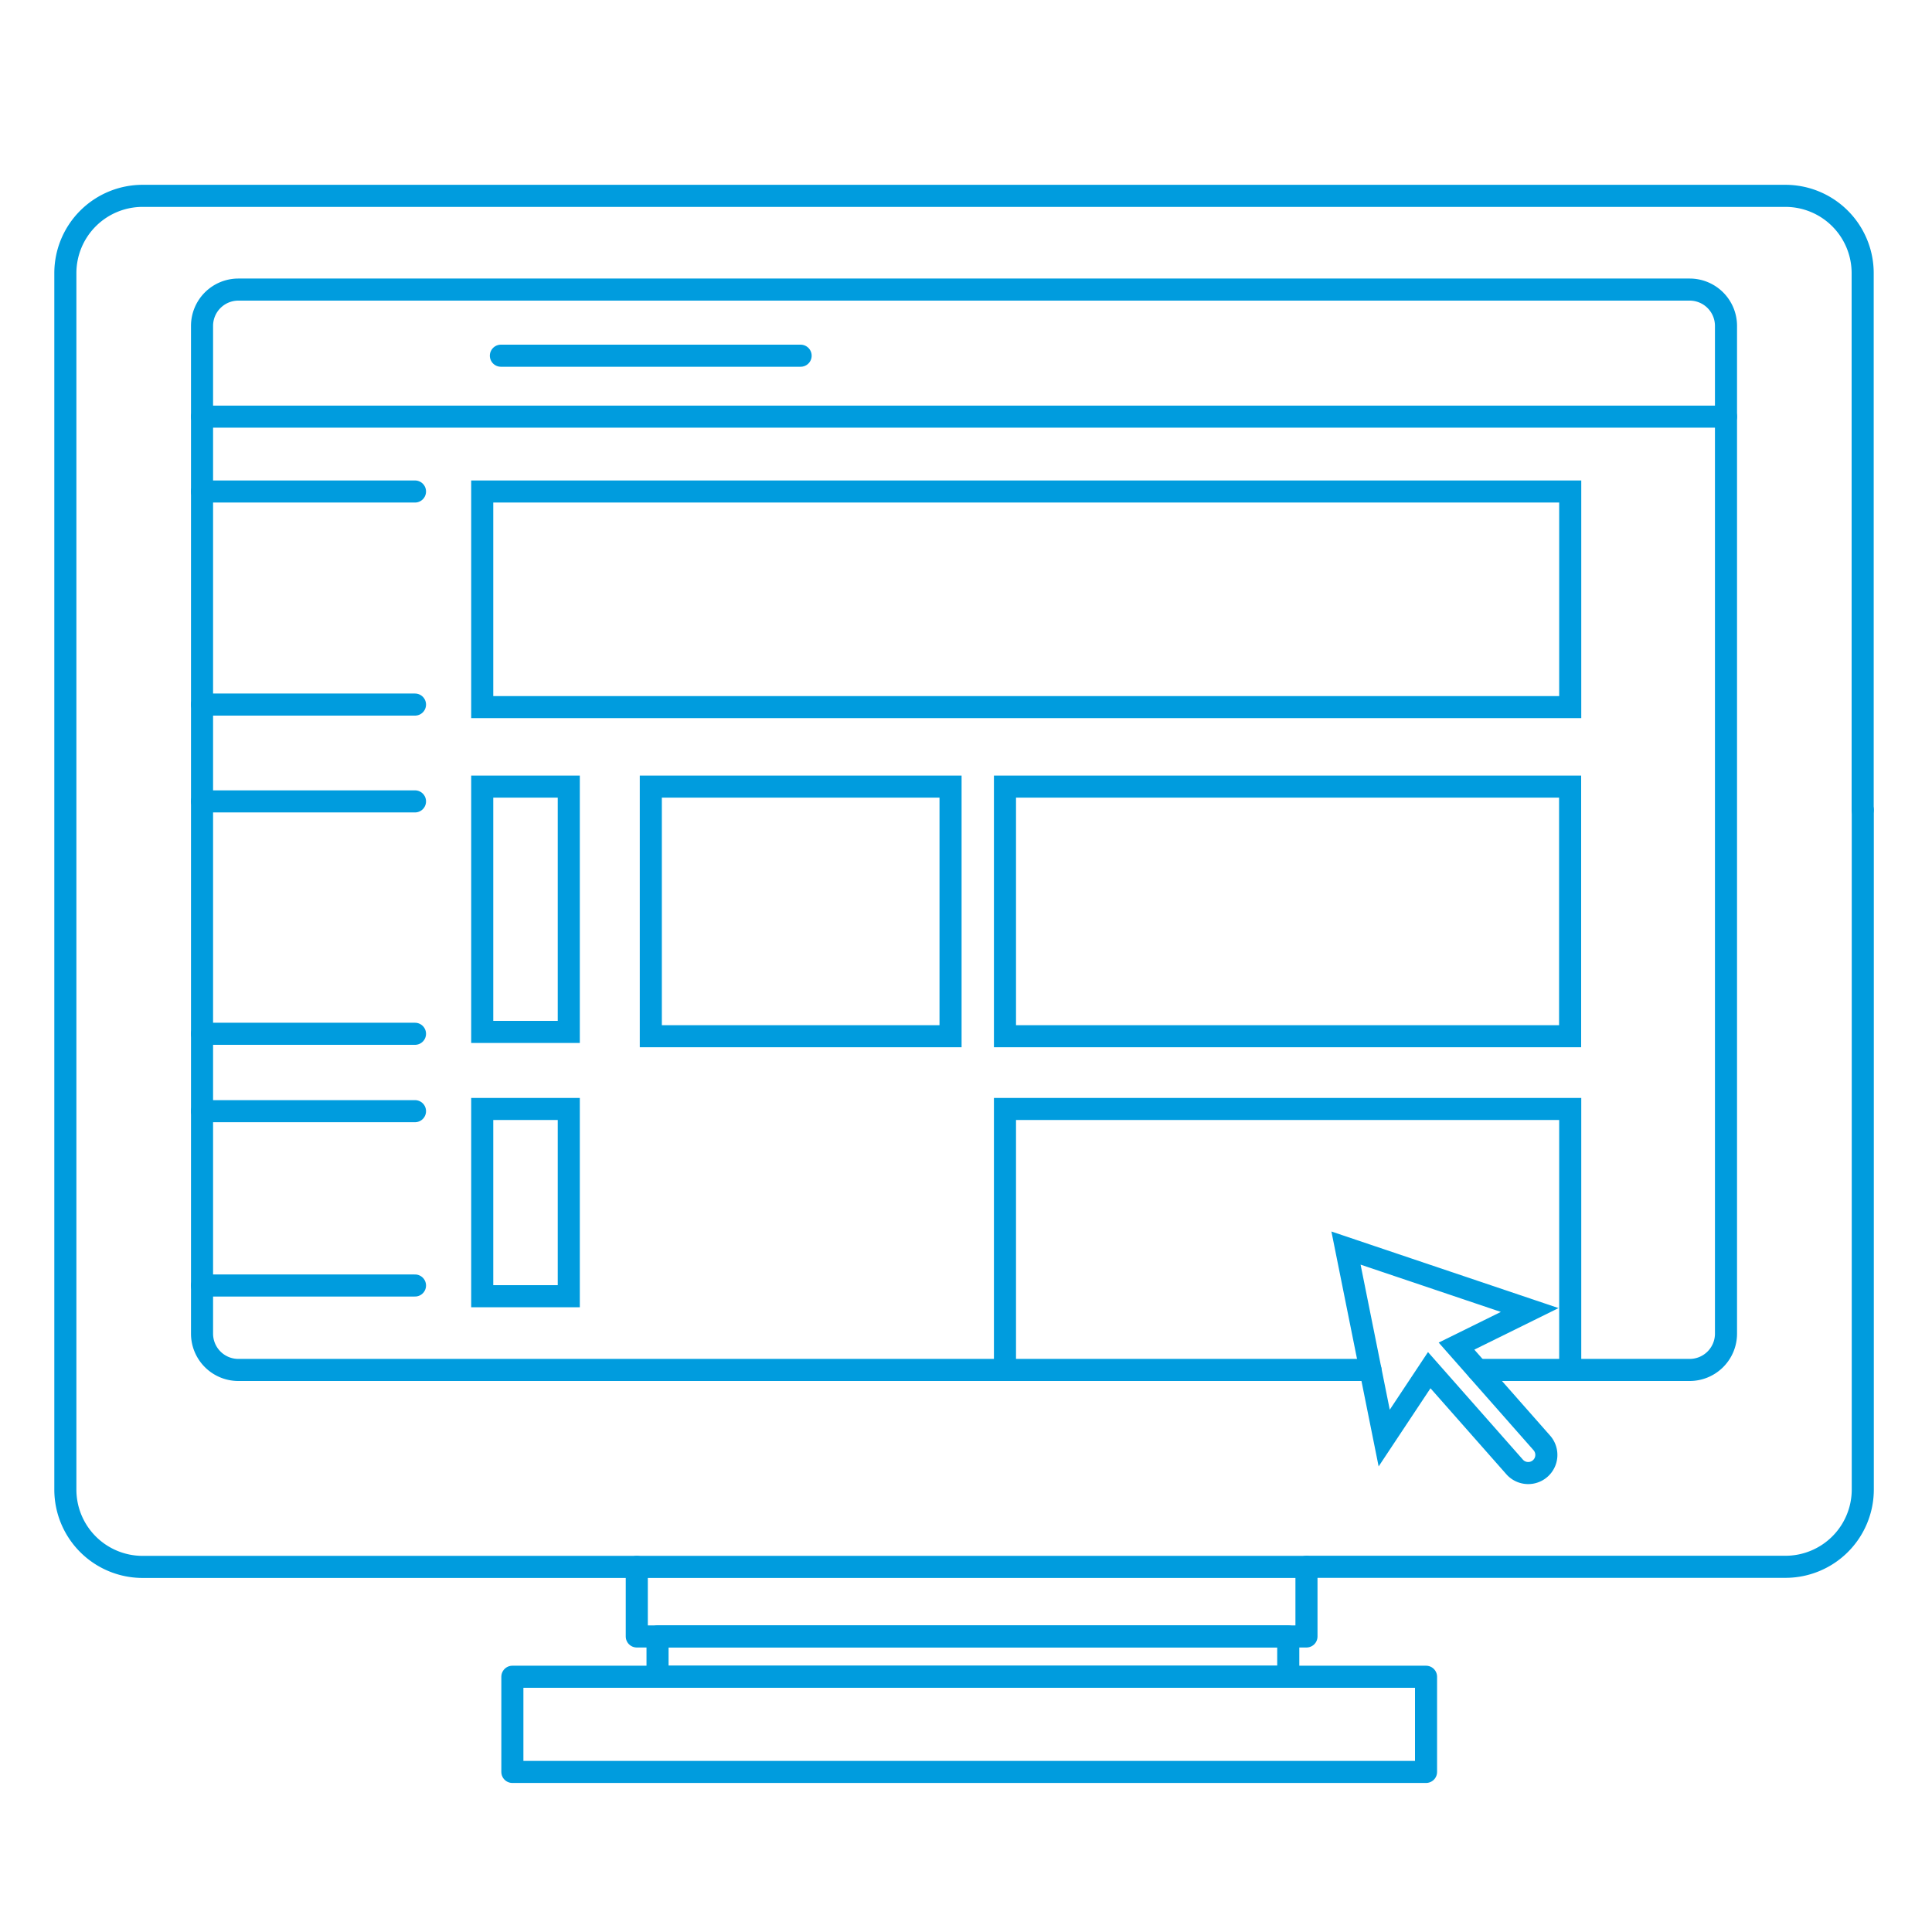 <svg xmlns="http://www.w3.org/2000/svg" viewBox="0 0 175 175"><defs><style>.cls-1,.cls-2,.cls-3{fill:none;}.cls-2,.cls-3{stroke:#009cde;stroke-linecap:round;stroke-width:2px;}.cls-2{stroke-linejoin:round;}.cls-3{stroke-miterlimit:10;}</style></defs><g id="Layer_2" data-name="Layer 2"><g id="Layer_1-2" data-name="Layer 1"><rect class="cls-1" width="175" height="175"/><rect class="cls-2" x="59.56" y="148.23" width="57.13" height="3.65"/><rect class="cls-2" x="46.41" y="151.88" width="82.76" height="8.62"/><rect class="cls-2" x="57.68" y="141.93" width="60.66" height="6.3"/><path class="cls-2" d="M57.68,141.93H12.92a7,7,0,0,1-7-7V24.74a7,7,0,0,1,7-7h148.8a7,7,0,0,1,7,7V73.37"/><path class="cls-2" d="M168.73,73.37v61.55a7,7,0,0,1-7,7H118.35"/><path class="cls-3" d="M138.56,118.66l-16.64-5.61,3.46,17.21,4.08-6.15,7.73,8.76a1.64,1.64,0,0,0,2.47-2.17l-7.73-8.77Z"/><path class="cls-3" d="M124.14,124.09H21.59a3.29,3.29,0,0,1-3.29-3.29V29.52a3.29,3.29,0,0,1,3.29-3.29H153.05a3.29,3.29,0,0,1,3.29,3.29V120.8a3.29,3.29,0,0,1-3.29,3.29h-19.2"/><line class="cls-3" x1="18.3" y1="37.74" x2="156.34" y2="37.74"/><rect class="cls-3" x="43.68" y="44.52" width="98.55" height="19.53"/><line class="cls-3" x1="18.3" y1="44.52" x2="37.59" y2="44.52"/><line class="cls-3" x1="18.3" y1="63.82" x2="37.59" y2="63.82"/><line class="cls-3" x1="18.3" y1="72.59" x2="37.59" y2="72.59"/><line class="cls-3" x1="18.3" y1="93.64" x2="37.59" y2="93.64"/><line class="cls-3" x1="18.3" y1="100.65" x2="37.59" y2="100.65"/><line class="cls-3" x1="18.3" y1="116.44" x2="37.59" y2="116.44"/><line class="cls-3" x1="45.37" y1="32.22" x2="72.52" y2="32.22"/><rect class="cls-3" x="58.95" y="71.25" width="27.15" height="22.61"/><rect class="cls-3" x="91.03" y="71.25" width="51.19" height="22.61"/><polyline class="cls-3" points="142.23 124.09 142.23 100.45 91.03 100.45 91.03 124.09"/><rect class="cls-3" x="43.68" y="71.25" width="7.84" height="22.22"/><rect class="cls-3" x="43.68" y="100.45" width="7.84" height="16.96"/></g></g></svg>